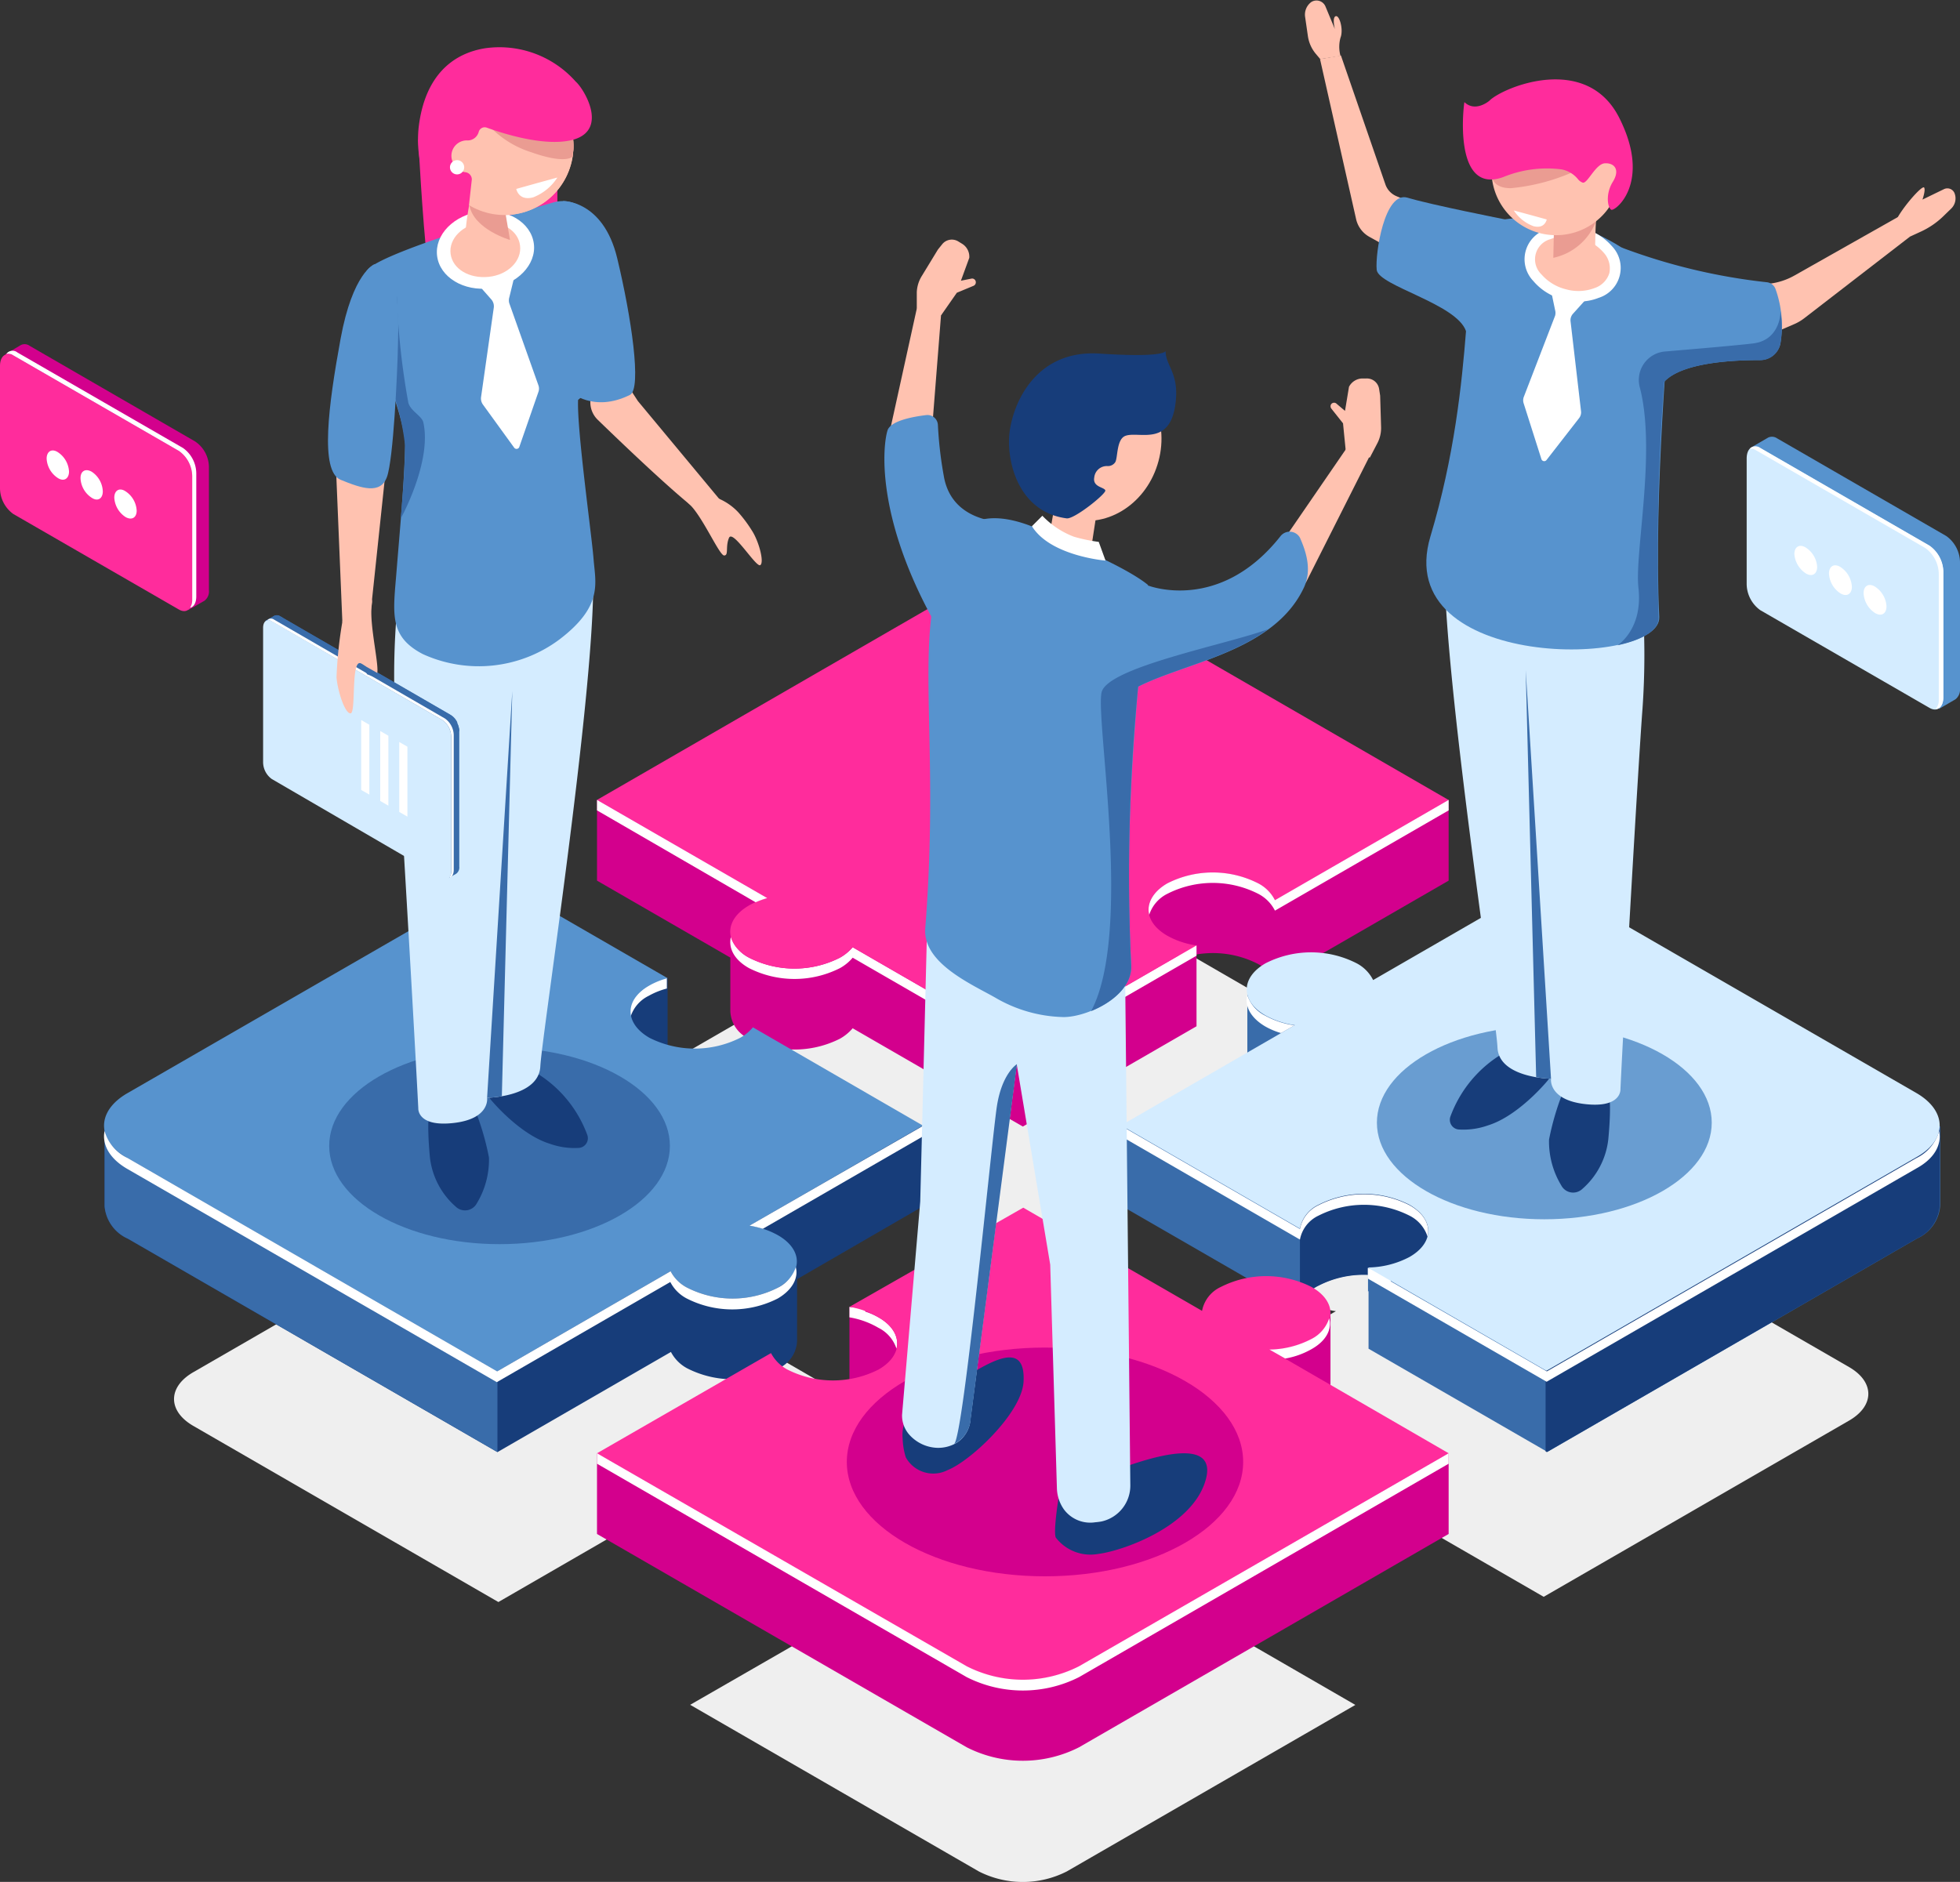 <svg xmlns="http://www.w3.org/2000/svg" viewBox="0 0 187.43 180"><rect x="0" y="0" width="187.43" height="180" fill="#333333" stroke="none"/><defs><style>.cls-1{fill:#d3008d;}.cls-2{fill:#ff2c9c;}.cls-3{fill:#fff;}.cls-4{fill:#efefef;}.cls-5{fill:#396caa;}.cls-6{fill:#173d7a;}.cls-7{fill:#d4ecff;}.cls-8{fill:#5793ce;}.cls-9{fill:#ffc2b0;}.cls-10{fill:#ea9c92;}.cls-11{fill:#699dd1;}</style></defs><title>Asset 4</title><g id="Layer_2" data-name="Layer 2"><g id="about"><path class="cls-1" d="M18.67,42.23,2.84,33.08A.82.82,0,0,0,2,33H2L.48,33.9l1.08.39V45.82a3,3,0,0,0,1.28,2.43L18,57v1.35l1.55-.89h0a1.11,1.11,0,0,0,.43-1V44.66A3,3,0,0,0,18.67,42.23Z"/><path class="cls-2" d="M17.11,58.3,1.27,49.16A3.07,3.07,0,0,1,0,46.72V35c0-.94.57-1.37,1.27-1l15.84,9.14a3,3,0,0,1,1.27,2.43V57.33C18.38,58.27,17.81,58.7,17.11,58.3Z"/><path class="cls-3" d="M17.5,42.85,1.66,33.71a.73.73,0,0,0-1.06.15.86.86,0,0,1,.67.13l15.84,9.14a3,3,0,0,1,1.27,2.43V57.33a1.42,1.42,0,0,1-.21.81c.36-.09.6-.48.6-1.09V45.28A3,3,0,0,0,17.5,42.85Z"/><path class="cls-3" d="M6.6,45.1c0,.68-.48,1-1.07.62a2.36,2.36,0,0,1-1.07-1.85c0-.69.48-1,1.07-.62A2.36,2.36,0,0,1,6.6,45.1Z"/><path class="cls-3" d="M9.83,47c0,.68-.47,1-1.06.61A2.35,2.35,0,0,1,7.7,45.73c0-.68.48-.95,1.07-.61A2.35,2.35,0,0,1,9.83,47Z"/><path class="cls-3" d="M13.07,48.84c0,.68-.48.95-1.07.61a2.36,2.36,0,0,1-1.07-1.85c0-.68.48-1,1.07-.61A2.35,2.35,0,0,1,13.07,48.84Z"/><path class="cls-4" d="M111.53,113a6.49,6.49,0,0,1-2.31-.76c-2-1.14-2-3,0-4.14a7.9,7.9,0,0,1,7.18,0,3,3,0,0,1,1.31,1.33l13.72-7.92L102.25,84.64a9.85,9.85,0,0,0-8.88,0L64.19,101.49l13.44,7.76a5.94,5.94,0,0,0-1.44.58c-2,1.14-2,3,0,4.14a7.9,7.9,0,0,0,7.18,0,3.54,3.54,0,0,0,1-.83l13.44,7.76Z"/><path class="cls-4" d="M176.83,130.76l-29.18-16.85-13.72,7.92a3.07,3.07,0,0,0-1.31-1.33,8,8,0,0,0-7.18,0c-2,1.15-2,3,0,4.15a6.69,6.69,0,0,0,2.31.76L114,133.32l14.12,8.15a2.63,2.63,0,0,1,1.47-1.88,7.9,7.9,0,0,1,7.18,0c2,1.14,2,3,0,4.14a7.08,7.08,0,0,1-3.27.85l14.12,8.15,29.18-16.84C179.28,134.47,179.28,132.18,176.83,130.76Z"/><path class="cls-4" d="M69.83,142.48a6.37,6.37,0,0,0-2.25-.76l13.7-7.9-13.44-7.76a3.68,3.68,0,0,1-1,.83,8,8,0,0,1-7.18,0c-2-1.15-2-3,0-4.15a6.36,6.36,0,0,1,1.44-.57l-13.44-7.76L18.48,131.25c-2.45,1.42-2.45,3.71,0,5.13l29.18,16.85,13.69-7.91a3.08,3.08,0,0,0,1.31,1.3,7.94,7.94,0,0,0,7.17,0C71.82,145.47,71.82,143.62,69.83,142.48Z"/><path class="cls-4" d="M116.25,155.35a6.83,6.83,0,0,0,3.09-.8c1.88-1.09,1.88-2.84,0-3.92a7.5,7.5,0,0,0-6.78,0,2.5,2.5,0,0,0-1.4,1.78L97.81,144.7l-13,7.48a6.22,6.22,0,0,1,2.13.71c1.87,1.08,1.87,2.84,0,3.92a7.52,7.52,0,0,1-6.79,0A2.9,2.9,0,0,1,79,155.58l-13,7.48L93.61,179a9.28,9.28,0,0,0,8.4,0l27.6-15.93Z"/><path class="cls-1" d="M129.41,79,103.19,63.82a11.93,11.93,0,0,0-10.76,0L64.93,79.71l-7.84-3.2v7.72l12.75,7.36v5.13a3,3,0,0,0,1.79,2.63,9.64,9.64,0,0,0,8.69,0,4.5,4.5,0,0,0,1.22-1l16.27,9.4,16.61-9.59h0V91.29a9.43,9.43,0,0,1,5.9.92,3.68,3.68,0,0,1,1.6,1.61l16.61-9.59V76.51Z"/><path class="cls-3" d="M112.87,91l-.27.36h.15L97.81,100l-16.27-9.4a4.48,4.48,0,0,1-1.22,1,9.58,9.58,0,0,1-8.69,0,3.41,3.41,0,0,1-1.73-2c-.27,1.07.3,2.2,1.73,3a9.64,9.64,0,0,0,8.69,0,4.33,4.33,0,0,0,1.22-1l16.27,9.4,16.61-9.59v-1Z"/><path class="cls-2" d="M114.42,90.43a8,8,0,0,1-2.79-.93c-2.4-1.38-2.4-3.63,0-5a9.58,9.58,0,0,1,8.69,0,3.68,3.68,0,0,1,1.6,1.61l16.61-9.59L103.19,56.1a11.93,11.93,0,0,0-10.76,0L57.09,76.51,73.37,85.9a7.28,7.28,0,0,0-1.74.7c-2.4,1.39-2.4,3.64,0,5a9.58,9.58,0,0,0,8.69,0,4.48,4.48,0,0,0,1.22-1L97.81,100Z"/><path class="cls-3" d="M73.37,85.9,57.09,76.51v1L72.26,86.3A9.07,9.07,0,0,1,73.37,85.9Z"/><path class="cls-3" d="M121.92,86.1a3.68,3.68,0,0,0-1.6-1.61,9.58,9.58,0,0,0-8.69,0c-1.43.82-2,2-1.73,3a3.41,3.41,0,0,1,1.73-2,9.58,9.58,0,0,1,8.69,0,3.68,3.68,0,0,1,1.6,1.61l16.61-9.59v-1Z"/><path class="cls-5" d="M179.56,110.14,147.92,91.87l-16.61,9.59a3.65,3.65,0,0,0-1.59-1.61,8.07,8.07,0,0,0-2.94-.94,32.8,32.8,0,0,0-2.5-2.89l-5-1.45v7.75a3,3,0,0,0,1.8,2.55,7.91,7.91,0,0,0,2.79.92l-8.36,4.83-8.25-3v7.72l17.1,9.87a3.17,3.17,0,0,1,1.78-2.28,9.07,9.07,0,0,1,4.73-1V129l17.1,9.87,35.35-20.41a3.74,3.74,0,0,0,2.22-3.17h0v-7.57Z"/><path class="cls-6" d="M124.31,111.53v13.72a3.17,3.17,0,0,1,1.78-2.28,9.58,9.58,0,0,1,8.69,0,4.42,4.42,0,0,1,1.21,1,15.67,15.67,0,0,1,4-.7V111.53Z"/><path class="cls-6" d="M147.92,91.87l-.12.07v46.88l.12.07,35.35-20.41a3.74,3.74,0,0,0,2.22-3.17h0v-7.57l-5.93,2.4Z"/><polygon class="cls-5" points="130.82 123.53 130.82 121.29 132.76 122.41 130.82 123.53"/><path class="cls-3" d="M185.43,108.18a4.09,4.09,0,0,1-2.16,2.58l-35.35,20.41L133,122.56c0-.23-.09-.71-.09-.71l-2.11-.56v1l17.1,9.87,35.35-20.4C185,110.81,185.7,109.47,185.43,108.18Z"/><path class="cls-7" d="M183.27,104.55l-35.35-20.4-16.61,9.59a3.65,3.65,0,0,0-1.59-1.61,9.58,9.58,0,0,0-8.69,0c-2.41,1.38-2.41,3.63,0,5a8.12,8.12,0,0,0,2.79.92l-16.61,9.59,17.1,9.87a3.17,3.17,0,0,1,1.78-2.28,9.58,9.58,0,0,1,8.69,0c2.4,1.38,2.4,3.63,0,5a8.7,8.7,0,0,1-4,1l17.1,9.88,35.35-20.41C186.23,109.05,186.23,106.27,183.27,104.55Z"/><path class="cls-3" d="M121,98.18a7,7,0,0,0,1.5.63l1.29-.74a8.12,8.12,0,0,1-2.79-.92,3.36,3.36,0,0,1-1.73-2C119,96.23,119.6,97.36,121,98.18Z"/><path class="cls-3" d="M136.51,118.27c.27-1.07-.3-2.2-1.73-3a9.58,9.58,0,0,0-8.69,0,3.17,3.17,0,0,0-1.78,2.28l-17.1-9.87v1l17.1,9.88a3.18,3.18,0,0,1,1.78-2.29,9.64,9.64,0,0,1,8.69,0A3.41,3.41,0,0,1,136.51,118.27Z"/><path class="cls-6" d="M88.26,115.38v-7.72l-8.12,3L72,106a4.14,4.14,0,0,1-1.21,1,9.64,9.64,0,0,1-8.69,0c-2.35-1.36-2.4-3.53-.16-4.92l1.9,1.06V93.55H57.94l-.58,4-9.82-5.67-31.26,18L10,107.66v7.72h0a3.76,3.76,0,0,0,2.23,3.1l35.34,20.41,16.59-9.58a3.73,3.73,0,0,0,1.58,1.58,9.64,9.64,0,0,0,8.69,0,3,3,0,0,0,1.79-2.62v-5.92Z"/><path class="cls-5" d="M47.54,91.87l-31.26,18L10,107.66v7.72h0a3.76,3.76,0,0,0,2.23,3.1l35.34,20.41v-47Z"/><path class="cls-3" d="M62.42,93.58l-.21.52,0,.05-.18.1c-1.43.82-2,2-1.73,3a3.36,3.36,0,0,1,1.73-2,7.28,7.28,0,0,1,1.74-.7v-1Z"/><path class="cls-8" d="M74.4,118.15a7.86,7.86,0,0,0-2.73-.92l16.59-9.57L72,98.26a4.3,4.3,0,0,1-1.21,1,9.64,9.64,0,0,1-8.69,0c-2.4-1.39-2.4-3.64,0-5a7.28,7.28,0,0,1,1.74-.7l-16.28-9.4L12.2,104.55c-3,1.72-3,4.5,0,6.21l35.34,20.41,16.59-9.58a3.66,3.66,0,0,0,1.58,1.57,9.58,9.58,0,0,0,8.69,0C76.8,121.78,76.8,119.53,74.4,118.15Z"/><path class="cls-3" d="M74.4,123.16a9.58,9.58,0,0,1-8.69,0,3.66,3.66,0,0,1-1.58-1.57l-16.59,9.58L12.2,110.76A4.07,4.07,0,0,1,10,108.17c-.26,1.29.46,2.64,2.17,3.63l35.34,20.4,16.59-9.58a3.68,3.68,0,0,0,1.58,1.58,9.58,9.58,0,0,0,8.69,0c1.43-.83,2-2,1.73-3A3.41,3.41,0,0,1,74.4,123.16Z"/><path class="cls-3" d="M71.67,117.23a10.39,10.39,0,0,1,1.28.3l15.31-8.84v-1Z"/><path class="cls-1" d="M130.59,142.11l-9.16-5.29a8.74,8.74,0,0,0,4-1,3.32,3.32,0,0,0,1.74-2.07l.06,0v-8.24l-7.75,3,1.78,1.21a9,9,0,0,0-4.53,1,3.18,3.18,0,0,0-1.78,2.28l-17.1-9.87-10,5.8-1-3.48L81.23,125v8.58l1.67-.43a6.72,6.72,0,0,1,1,.48c2.4,1.39,2.4,3.63,0,5a9.64,9.64,0,0,1-8.69,0,3.73,3.73,0,0,1-1.58-1.58l-9.18,5.3L57.09,139v7.72l35.35,20.4a11.84,11.84,0,0,0,10.75,0l35.34-20.4V139Z"/><path class="cls-3" d="M84,126a6.54,6.54,0,0,0-1.23-.54l-.15-.29L81.23,125v1A8.08,8.08,0,0,1,84,127a3.4,3.4,0,0,1,1.73,2C86,127.9,85.38,126.77,84,126Z"/><path class="cls-2" d="M121.43,129.1a8.87,8.87,0,0,0,4-1c2.4-1.39,2.4-3.64,0-5a9.6,9.6,0,0,0-8.7,0,3.17,3.17,0,0,0-1.78,2.28l-17.1-9.87L81.23,125A7.67,7.67,0,0,1,84,126c2.4,1.38,2.4,3.63,0,5a9.64,9.64,0,0,1-8.69,0,3.79,3.79,0,0,1-1.58-1.58L57.09,139l35.35,20.4a11.84,11.84,0,0,0,10.75,0L138.53,139Z"/><path class="cls-3" d="M127.11,126.08a3.38,3.38,0,0,1-1.72,2,8.87,8.87,0,0,1-4,1l1.51.86a7.66,7.66,0,0,0,2.45-.86C126.82,128.28,127.39,127.15,127.11,126.08Z"/><path class="cls-3" d="M103.19,159.37a11.84,11.84,0,0,1-10.75,0L57.09,139v1l35.35,20.41a11.9,11.9,0,0,0,10.75,0L138.53,140v-1Z"/><ellipse class="cls-5" cx="47.77" cy="109.6" rx="16.29" ry="9.4"/><path class="cls-2" d="M40,13.33s.36,7.31.91,12.22,12.39-3.77,12.39-3.77v-5.6Z"/><path class="cls-6" d="M46.28,104.29c.17.45,3.24,4.18,6.31,5.11a6.93,6.93,0,0,0,2.81.39.93.93,0,0,0,.76-1.24,11.64,11.64,0,0,0-5.89-6.48C45.08,99.49,46.28,104.29,46.28,104.29Z"/><path class="cls-6" d="M45.25,105.72a25.21,25.21,0,0,1,1.51,5,8.08,8.08,0,0,1-1.16,4.37,1.28,1.28,0,0,1-2,.34,7.36,7.36,0,0,1-2.49-4.75c-.35-3.82,0-4.49,0-4.49Z"/><path class="cls-7" d="M37.87,59.54a72.64,72.64,0,0,0,0,10.15C38.27,75,39.7,100,40,106c0,0-.14,1.81,3.38,1.41S46.58,105,46.58,105s4.94-.07,5.09-3,5.06-34.75,5.06-46.2Z"/><path class="cls-9" d="M58.56,34.61,61,38.36l8.31,10A1.84,1.84,0,0,1,68,49.58c-.81.19-7.8-6.48-10.82-9.41a2.32,2.32,0,0,1-.32-3Z"/><path class="cls-8" d="M53.84,19.23s3.84-.1,5.18,5.46S61.4,37.2,60.24,37.77c-3.49,1.74-5.7-.29-5.7-.29Z"/><path class="cls-8" d="M55,19.47a3.16,3.16,0,0,0-2.08-.11c-3.27.94-15.58,4.55-17.61,6.28-2.34,2,3.52,13.27,3.43,17s-.5,8-.82,12-.77,6.21,2.51,7.92A12.89,12.89,0,0,0,53.5,61.16c4.2-3.2,3.44-5.38,3.26-7.7s-1.6-12.36-1.48-15.21a10.71,10.71,0,0,0,2.57-3C59,33.43,57,30,56.21,27.76s.46-4.78.21-6.6A2.07,2.07,0,0,0,55,19.47Z"/><path class="cls-3" d="M45.58,27.05,47,28.66a1,1,0,0,1,.22.76L46,38a1,1,0,0,0,.17.68l3,4.14a.28.28,0,0,0,.49-.07l1.83-5.27a.94.94,0,0,0,0-.62L48.7,29a1,1,0,0,1,0-.54l.5-2.05Z"/><path class="cls-3" d="M51.05,23.31c.26,2-1.6,3.93-4.15,4.26s-4.84-1.05-5.1-3.08,1.6-3.93,4.16-4.26S50.79,21.28,51.05,23.31Z"/><path class="cls-9" d="M49.73,23.48c.19,1.45-1.14,2.81-3,3s-3.45-.75-3.64-2.2,1.15-2.81,3-3S49.55,22,49.73,23.48Z"/><path class="cls-9" d="M47.92,18.72s-2.22-1.83-2.66-.9a27.87,27.87,0,0,0-.79,4.89l4.41,1.19-.67-4S49.09,19.13,47.92,18.72Z"/><circle class="cls-9" cx="48.24" cy="13.98" r="6.59" transform="translate(-1.94 15.99) rotate(-18.46)"/><path class="cls-10" d="M45,19c0,.21-.07.43-.11.66.44,2.29,3.88,3.29,3.88,3.29l-.51-3s.41-.36.3-.71C47.15,18.74,45.44,18.36,45,19Z"/><circle class="cls-9" cx="48.24" cy="13.98" r="6.59" transform="translate(-1.94 15.99) rotate(-18.46)"/><polygon class="cls-9" points="32.01 41.87 32.74 59.5 35.32 59.77 37 43.89 32.01 41.87"/><path class="cls-5" d="M40.48,40.39c-.14-.61-1.27-1.11-1.44-1.91a71.45,71.45,0,0,1-1.1-10.17l-.72,8.27a22.68,22.68,0,0,1,1.51,6c0,2.16-.21,4.56-.4,7h0S41.33,44.16,40.48,40.39Z"/><path class="cls-8" d="M35.79,25.28s-2.06.79-3.22,7.12-2,12.67,0,13.49,3.81,1.43,4.43-.26,1-9.85,1.06-12.79S38.29,25.86,35.79,25.28Z"/><path class="cls-9" d="M68.68,47.67A5.56,5.56,0,0,1,70.6,49a12.69,12.69,0,0,1,1.31,1.76c.65,1,1.19,3,.8,3.29s-2.64-3.47-3-2.6,0,1.67-.46,1.68-2.07-3.74-3.33-4.91S68.68,47.67,68.68,47.67Z"/><path class="cls-5" d="M46.58,105a10,10,0,0,0,1.41-.15h0l1-38.76Z"/><path class="cls-5" d="M42.85,84l-1.37-1.79L27.05,73.88a2,2,0,0,1-.83-1.6V60.47l-.83-1.09.78-.45h0a.54.54,0,0,1,.57,0l16.34,9.46a2,2,0,0,1,.84,1.6V82.89a.73.73,0,0,1-.31.69h0Z"/><path class="cls-5" d="M32.88,77.25l-1-.6-5.62-9.77V60.47l-.83-1.09.78-.45h0a.54.54,0,0,1,.57,0l16.34,9.46a1.64,1.64,0,0,1,.62.72Z"/><path class="cls-5" d="M25.77,59.86l-.37-.48.78-.45h0a.54.54,0,0,1,.57,0l.29.16Z"/><path class="cls-5" d="M43.24,68.53a2.09,2.09,0,0,1,.69,1.38l-1.6.92-.77-1.33Z"/><path class="cls-7" d="M42.32,68.88,26,59.42c-.46-.27-.84,0-.84.63V72.91a2,2,0,0,0,.83,1.6L42.3,84c.46.26.84,0,.84-.64V70.48A2,2,0,0,0,42.32,68.88Z"/><path class="cls-3" d="M42.56,68.73,26.22,59.27a.49.49,0,0,0-.67.06.57.57,0,0,1,.42.09l16.35,9.46a2,2,0,0,1,.83,1.6V83.34a.93.93,0,0,1-.17.58c.24,0,.41-.31.41-.72l0-12.87A2,2,0,0,0,42.56,68.73Z"/><polygon class="cls-3" points="38.96 78.11 38.18 77.66 38.18 70.97 38.96 71.42 38.96 78.11"/><polygon class="cls-3" points="37.14 77.06 36.36 76.61 36.36 69.92 37.14 70.37 37.14 77.06"/><polygon class="cls-3" points="35.32 76 34.54 75.56 34.54 68.87 35.32 69.32 35.32 76"/><path class="cls-9" d="M32.76,59.35a40.4,40.4,0,0,0-.58,5.44c.11,1.32.81,3.49,1.35,3.44s0-5.3,1-4.77,1,1.42,1.46,1.1-.74-4.81-.43-6.76S32.76,59.35,32.76,59.35Z"/><path class="cls-10" d="M50.77,14.55c3.31,1.18,3.95.46,4,.42,0-.2,0-.4.07-.6a6.71,6.71,0,0,0-.22-2.11L46,11.1A9.35,9.35,0,0,0,50.77,14.55Z"/><path class="cls-2" d="M55.05,7.8a9.74,9.74,0,0,0-8.62-3.19c-3.15.49-5.8,2.64-6.39,7.53a11.24,11.24,0,0,0,3.05,9,2.37,2.37,0,0,0,.35-.19c1.26-.83,1.4-1.28,1.4-1.29l.28-2.5a.7.7,0,0,0-.63-.69,1.27,1.27,0,0,1-.92-.56,1.47,1.47,0,0,1,1.06-2.48,1.1,1.1,0,0,0,1.15-.82.59.59,0,0,1,.77-.4c1.65.6,5.7,1.88,8.31,1.14C58.2,12.36,55.83,8.47,55.05,7.8Z"/><path class="cls-3" d="M51.3,17.53l2-.55A4.83,4.83,0,0,1,51,18.87c-1.41.39-1.63-.8-1.63-.8Z"/><polygon class="cls-5" points="36.19 64.43 34.47 63.45 35.12 64.5 35.99 64.82 36.19 64.43"/><path class="cls-3" d="M44.39,16a.68.68,0,1,1-.68-.68A.68.68,0,0,1,44.39,16Z"/><ellipse class="cls-11" cx="147.68" cy="107.38" rx="16.01" ry="9.24"/><path class="cls-6" d="M148.62,102.51c-.18.45-3.26,4.19-6.33,5.13a7,7,0,0,1-2.83.39.93.93,0,0,1-.76-1.24,11.69,11.69,0,0,1,5.91-6.51C149.83,97.69,148.62,102.51,148.62,102.51Z"/><path class="cls-6" d="M149.65,104a25.56,25.56,0,0,0-1.52,5,8.1,8.1,0,0,0,1.17,4.38,1.28,1.28,0,0,0,2,.35,7.38,7.38,0,0,0,2.5-4.78c.36-3.84,0-4.5,0-4.5Z"/><path class="cls-7" d="M157.07,57.56a73.39,73.39,0,0,1,0,10.2c-.41,5.36-1.84,30.4-2.11,36.42,0,0,.13,1.83-3.4,1.42s-3.24-2.42-3.24-2.42-5-.07-5.12-3-5.08-34.9-5.08-46.4Z"/><path class="cls-5" d="M148.32,103.18a10.1,10.1,0,0,1-1.42-.15h0l-1-38.93Z"/><path class="cls-8" d="M151.82,22c8,3.32,7.85,8.06,7.85,8.06s-1.57,17.36-1,28.95c.22,4.85-25.75,5.22-21.88-7.71,4.57-15.25,2.86-27.59,5-29.45S149.75,21.18,151.82,22Z"/><path class="cls-9" d="M154.4,26.24c-.42,1.63-2.55,2.48-4.76,1.92s-3.66-2.35-3.24-4,2.55-2.48,4.76-1.91S154.82,24.61,154.4,26.24Z"/><path class="cls-3" d="M151,28.84a6,6,0,0,1-1.5-.2,5.4,5.4,0,0,1-2.87-1.76,3,3,0,0,1,1.28-4.95,5.74,5.74,0,0,1,6.23,1.61,3,3,0,0,1-1.27,4.95A5,5,0,0,1,151,28.84Zm-1.22-6.25a3.92,3.92,0,0,0-1.5.28,2,2,0,0,0-.87,3.38,4.53,4.53,0,0,0,2.34,1.42,4.38,4.38,0,0,0,2.74-.12,2.2,2.2,0,0,0,1.41-1.43,2.23,2.23,0,0,0-.54-1.95A4.45,4.45,0,0,0,151,22.75,5.41,5.41,0,0,0,149.79,22.59Z"/><path class="cls-9" d="M148.61,21.68a19.52,19.52,0,0,1-.07,2.86c0,.8,2.75,1.54,3.47.82s.44-1.47.61-4.19S148.61,21.68,148.61,21.68Z"/><path class="cls-10" d="M152.62,21.17a5.64,5.64,0,0,1-4.08,3.49l.05-2.29Z"/><path class="cls-9" d="M154.77,14.77a6.17,6.17,0,1,1-7.51-4.42A6.17,6.17,0,0,1,154.77,14.77Z"/><path class="cls-10" d="M150.22,16.54A19.15,19.15,0,0,1,144.47,18c-2.35,0-1.83-2-1.83-2l7-1Z"/><path class="cls-2" d="M143.77,16.93a11,11,0,0,1,5.55-.73,2.66,2.66,0,0,1,1.57.93,1,1,0,0,0,.47.34c.46.1,1.22-1.8,2.11-1.85s1.49.59.76,1.77-.49,2.48-.15,2.67,3.92-2.55.76-8.8-11.17-2.89-12.42-1.62c0,0-1.32,1.14-2.38.13C140,9.77,138.84,18.74,143.77,16.93Z"/><path class="cls-9" d="M137.84,20.62l-4.31-1.86a1.89,1.89,0,0,1-1.05-1.13L128.23,5.31l-2,.34L129.69,21A2.6,2.6,0,0,0,131,22.68l7.17,4Z"/><path class="cls-9" d="M182.65,22.63l1-.46a7.7,7.7,0,0,0,2.27-1.57l.69-.67a1.36,1.36,0,0,0,.29-1.47h0a.74.74,0,0,0-1-.37l-2.06,1s.32-.91.16-1.15-1.75,1.53-2.49,2.78S182.65,22.63,182.65,22.63Z"/><path class="cls-9" d="M165.46,27.56l3.69-.42a6.35,6.35,0,0,0,2.47-.8l9.87-5.58,1.16,1.87-10.09,7.79a4.45,4.45,0,0,1-1,.59l-6,2.58Z"/><path class="cls-9" d="M126.25,5.65l-.37-.44a3.4,3.4,0,0,1-.81-1.76l-.26-1.8A1.5,1.5,0,0,1,125.4.19l0,0a.93.93,0,0,1,1.36.45l.89,2.14s-.28-1.11.08-1.23.76,1.28.46,2.05a3.26,3.26,0,0,0,0,1.75Z"/><path class="cls-3" d="M146.35,20.56l-1.59-.43a3.87,3.87,0,0,0,1.87,1.5c1.11.3,1.28-.64,1.28-.64Z"/><path class="cls-8" d="M144,21s-7.2-1.42-9.4-2.09-3.11,5.37-2.95,6.9,7.65,3.24,8.54,5.86S144,21,144,21Z"/><path class="cls-8" d="M155,23.65A56.75,56.75,0,0,0,169,27a1,1,0,0,1,.78.62,10.41,10.41,0,0,1,.47,5.29,2,2,0,0,1-1.93,1.53c-2.75,0-8.68.25-9.65,2.82C157.44,40.65,155,23.65,155,23.65Z"/><path class="cls-3" d="M151.87,28.4,150.43,30a.92.92,0,0,0-.24.75l1,8.58A.9.9,0,0,1,151,40L147.89,44a.28.28,0,0,1-.49-.09l-1.69-5.31a.94.94,0,0,1,0-.62l3-7.78a1,1,0,0,0,0-.54l-.43-2.06Z"/><path class="cls-5" d="M167.63,32.85c-1.58.19-5.44.52-8.41.77a2.73,2.73,0,0,0-2.41,3.43c1.59,6.09-.51,15.86-.13,19.17.45,4-2,5.49-2,5.5,2.37-.51,4-1.45,3.92-2.67a221.3,221.3,0,0,1,.54-22.52c1.73-1.89,6.75-2.1,9.2-2.08a1.94,1.94,0,0,0,1.91-1.58,9.31,9.31,0,0,0,0-3.2C170.31,29.73,170.31,32.54,167.63,32.85Z"/><ellipse class="cls-1" cx="99.93" cy="139.83" rx="18.95" ry="10.94"/><path class="cls-6" d="M88.32,134a3.63,3.63,0,0,0-2,3.62,6.6,6.6,0,0,0,.3,1.77,3,3,0,0,0,4,1.22c2.2-.87,7.08-5.45,7.26-8.45C98.17,126.61,91.8,132.55,88.32,134Z"/><path class="cls-6" d="M101.23,143.25s-.52,3.22-.27,3.81a4.18,4.18,0,0,0,4.05,1.57c2.25-.27,8.75-2.51,10.2-6.8,2.24-6.64-12.54.5-12.54.5Z"/><path class="cls-7" d="M107.58,91.88l.51,50.17a3.51,3.51,0,0,1-2.74,3.47,5.32,5.32,0,0,1-.61.08,3.13,3.13,0,0,1-3-1.23,3.67,3.67,0,0,1-.67-2l-.64-21.41-3.2-19.15-4.42,33.89a2.93,2.93,0,0,1-1.22,2.23,3.43,3.43,0,0,1-2,.55,3.75,3.75,0,0,1-2.69-1.32,2.77,2.77,0,0,1-.64-1.82L88,114.92l.65-26Z"/><path class="cls-9" d="M101.09,47l-.8,4.57a2.09,2.09,0,0,0,1.71,2c1.75.43,2.28-.69,2.28-.69l.79-5.15Z"/><path class="cls-9" d="M110.68,44.46c-1.23,3.92-5.06,6.19-8.54,5.08s-5.31-5.19-4.07-9.11,5.06-6.19,8.55-5.07S111.92,40.55,110.68,44.46Z"/><path class="cls-8" d="M101.29,51.62c-.12,0-7.39-4.73-10.07.17-4.38,8-1.18,17.14-2.74,37-.26,3.33,4.47,5.36,6.71,6.64a13.45,13.45,0,0,0,6.52,1.85c2.28,0,6.63-2,6.47-5-.72-13.66.48-25.17,1.6-36.34C109.78,56,108.38,54.49,101.29,51.62Z"/><path class="cls-5" d="M97.25,101.78l-4.42,33.89a2.93,2.93,0,0,1-1.22,2.23,2.22,2.22,0,0,1-.37.21c.91-.69,3.6-29.13,4.09-32.3S97.25,101.78,97.25,101.78Z"/><polygon class="cls-9" points="124.86 55.76 130.95 43.68 129.04 42.48 122.73 51.67 124.86 55.76"/><polygon class="cls-9" points="84.72 42.93 87.68 29.47 90.04 29.49 89.16 40.66 84.72 42.93"/><path class="cls-8" d="M109.78,56s6.8,2.69,12.65-4.69a1.12,1.12,0,0,1,1.88.12c.53,1.21,1.19,3,.39,4.75-3.54,7.59-15.6,7.33-18.5,11.58S109.78,56,109.78,56Z"/><path class="cls-8" d="M96.68,49.94s-5.62.44-6.43-4.43a37.36,37.36,0,0,1-.56-4.86,1,1,0,0,0-1.1-.95c-1.35.16-3.43.56-3.72,1.47-.42,1.34-1.21,7.95,4.34,18.08C92.85,65.89,96.68,49.94,96.68,49.94Z"/><path class="cls-9" d="M87.67,29.5l0-1.54a3.18,3.18,0,0,1,.46-1.53l1.56-2.56.41-.51a1.18,1.18,0,0,1,1.55-.26l.36.22a1.45,1.45,0,0,1,.68,1.34l-.8,2.19,1-.2a.35.35,0,0,1,.42.29h0a.36.36,0,0,1-.22.4L91.5,28,90,30.15Z"/><path class="cls-9" d="M131,43.76l.71-1.36a3.14,3.14,0,0,0,.36-1.56l-.09-3-.1-.64a1.18,1.18,0,0,0-1.22-1l-.42,0A1.47,1.47,0,0,0,129,37l-.38,2.3-.79-.67a.35.35,0,0,0-.51,0h0a.36.36,0,0,0,0,.46l1.11,1.4.29,2.93Z"/><path class="cls-5" d="M105.34,66.23c-.59,2.69,3,23-1,30.48,2-.8,3.94-2.37,3.83-4.38a185.36,185.36,0,0,1,.67-26.66c3.39-1.72,8.68-2.74,12.43-5.49C117.26,61.66,105.87,63.82,105.34,66.23Z"/><path class="cls-3" d="M98.68,50.33l1-1a8.18,8.18,0,0,0,3,2,15.58,15.58,0,0,0,2.39.5l.65,1.79S100.44,53.19,98.68,50.33Z"/><path class="cls-6" d="M105.94,44.58a.84.84,0,0,0,.7-.36c.27-.4.1-2.23,1-2.54,1.33-.47,4.48,1.19,4.82-3.6.17-2.49-1-3.16-1-4.52,0,0,.1.68-6.31.26s-8.5,5.27-8.65,8S97.58,49,102,49.58c.73.1,3.78-2.35,3.7-2.67s-1.23-.31-1.06-1.24A1.21,1.21,0,0,1,105.94,44.58Z"/><path class="cls-8" d="M186.12,51.27l-16.19-9.35a.86.86,0,0,0-.84-.07h0l-1.57.91,1.11.4V55a3.12,3.12,0,0,0,1.3,2.49l15.48,8.93v1.39l1.58-.92h0a1.17,1.17,0,0,0,.44-1v-12A3.13,3.13,0,0,0,186.12,51.27Z"/><path class="cls-7" d="M184.52,67.71l-16.19-9.35a3.12,3.12,0,0,1-1.3-2.49v-12c0-1,.58-1.4,1.3-1l16.19,9.35a3.13,3.13,0,0,1,1.31,2.49v12C185.83,67.68,185.24,68.12,184.52,67.71Z"/><path class="cls-3" d="M184.52,52.19l-16.19-9.35a.77.77,0,0,0-1,.07,1,1,0,0,1,.58.15l16.19,9.35a3.11,3.11,0,0,1,1.3,2.49v12a1.3,1.3,0,0,1-.29.91c.43,0,.73-.44.73-1.13v-12A3.13,3.13,0,0,0,184.52,52.19Z"/><path class="cls-3" d="M173.77,54.21c0,.7-.48,1-1.09.63A2.43,2.43,0,0,1,171.59,53c0-.7.49-1,1.09-.63A2.37,2.37,0,0,1,173.77,54.21Z"/><path class="cls-3" d="M177.09,56.12c0,.7-.49,1-1.1.63a2.41,2.41,0,0,1-1.09-1.89c0-.7.49-1,1.09-.63A2.4,2.4,0,0,1,177.09,56.12Z"/><path class="cls-3" d="M180.4,58c0,.7-.49,1-1.1.63a2.41,2.41,0,0,1-1.09-1.89c0-.7.49-1,1.09-.63A2.4,2.4,0,0,1,180.4,58Z"/></g></g></svg>